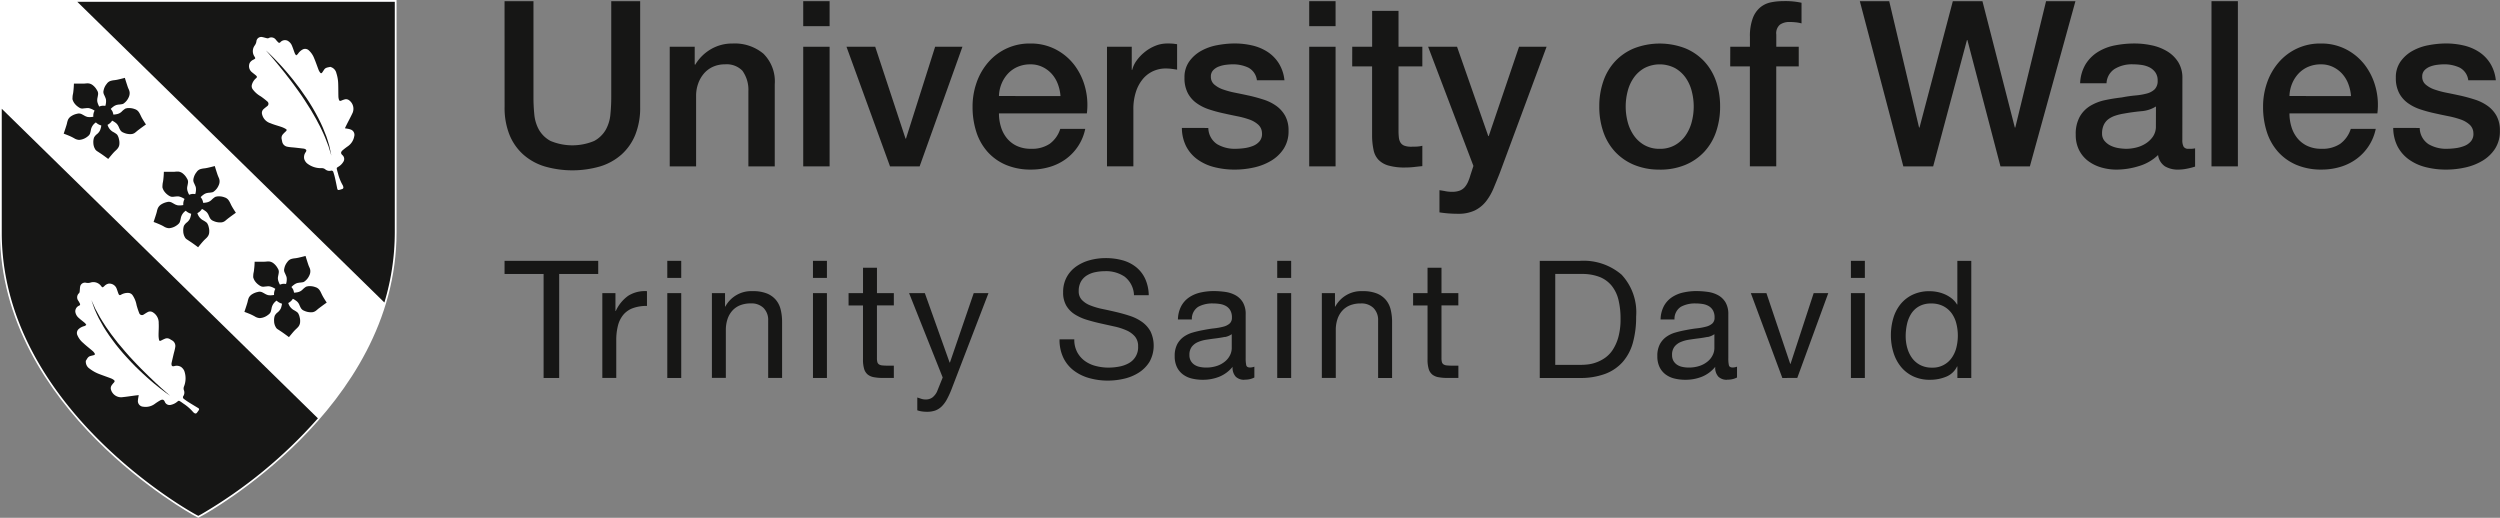 <svg xmlns="http://www.w3.org/2000/svg" viewBox="0 0 300.211 62.179"><rect x="0" y="0" width="300.211" height="62.179" fill="#808080" stroke="none"/><defs><clipPath id="a"><path data-name="Rectángulo 484" fill="none" d="M0 0h300.211v62.179H0z"/></clipPath></defs><g data-name="Grupo 633"><g data-name="Grupo 632" clip-path="url(#a)"><path data-name="Trazado 2417" d="M60.588.142h3.473V11.7q0 1 .1 2.028a4.642 4.642 0 0 0 .555 1.848 3.548 3.548 0 0 0 1.39 1.348 6.8 6.8 0 0 0 5.251 0 3.552 3.552 0 0 0 1.389-1.348 4.642 4.642 0 0 0 .555-1.848q.1-1.028.1-2.028V.142h3.473v12.7a8.718 8.718 0 0 1-.583 3.334 6.417 6.417 0 0 1-1.653 2.376 6.9 6.9 0 0 1-2.57 1.431 12.011 12.011 0 0 1-6.668 0 6.887 6.887 0 0 1-2.569-1.431 6.408 6.408 0 0 1-1.654-2.376 8.718 8.718 0 0 1-.583-3.334Z" fill="#161615"/><path data-name="Trazado 2418" d="M80.424 5.615h3v2.111l.055.056a5.3 5.3 0 0 1 1.889-1.875 5.032 5.032 0 0 1 2.584-.681 5.37 5.37 0 0 1 3.723 1.222 4.683 4.683 0 0 1 1.361 3.667v9.863H89.87v-9.029a3.907 3.907 0 0 0-.722-2.459 2.626 2.626 0 0 0-2.084-.764 3.435 3.435 0 0 0-1.445.292 3.118 3.118 0 0 0-1.083.806 3.781 3.781 0 0 0-.694 1.208 4.311 4.311 0 0 0-.251 1.472v8.474h-3.167Z" fill="#161615"/><path data-name="Trazado 2419" d="M96.455.142h3.167v3h-3.167Zm0 5.473h3.167v14.363h-3.167Z" fill="#161615"/><path data-name="Trazado 2420" d="M101.65 5.615h3.45l3.639 11.03h.056l3.5-11.03h3.279l-5.14 14.363h-3.556Z" fill="#161615"/><path data-name="Trazado 2421" d="M119.959 13.617a5.5 5.5 0 0 0 .236 1.611 3.94 3.94 0 0 0 .709 1.361 3.4 3.4 0 0 0 1.194.931 3.93 3.93 0 0 0 1.722.347 3.8 3.8 0 0 0 2.237-.6 3.528 3.528 0 0 0 1.264-1.792h3a5.963 5.963 0 0 1-2.334 3.626 6.348 6.348 0 0 1-1.931.944 7.775 7.775 0 0 1-2.237.319 7.612 7.612 0 0 1-3-.555 6.192 6.192 0 0 1-2.209-1.556 6.6 6.6 0 0 1-1.361-2.389 9.7 9.7 0 0 1-.459-3.056 8.622 8.622 0 0 1 .487-2.9 7.418 7.418 0 0 1 1.389-2.418 6.516 6.516 0 0 1 5.07-2.264 6.427 6.427 0 0 1 3.042.709 6.678 6.678 0 0 1 2.237 1.875 7.617 7.617 0 0 1 1.292 2.681 8.226 8.226 0 0 1 .208 3.126Zm7.39-2.084a5.142 5.142 0 0 0-.32-1.445 3.851 3.851 0 0 0-.722-1.208 3.579 3.579 0 0 0-1.111-.834 3.278 3.278 0 0 0-1.459-.319 3.813 3.813 0 0 0-1.514.291 3.463 3.463 0 0 0-1.167.806 4.012 4.012 0 0 0-.778 1.208 4.224 4.224 0 0 0-.319 1.5Z" fill="#161615"/><path data-name="Trazado 2422" d="M132.933 5.615h2.973v2.778h.055a3.227 3.227 0 0 1 .542-1.139 5.254 5.254 0 0 1 .973-1.014 4.9 4.9 0 0 1 1.264-.74 3.781 3.781 0 0 1 1.416-.277 7.05 7.05 0 0 1 .764.027c.14.019.283.038.431.056v3.059q-.333-.055-.681-.1a5.653 5.653 0 0 0-.68-.042 3.636 3.636 0 0 0-1.514.32 3.478 3.478 0 0 0-1.237.944 4.619 4.619 0 0 0-.833 1.542 6.669 6.669 0 0 0-.306 2.112v6.834h-3.167Z" fill="#161615"/><path data-name="Trazado 2423" d="M145.1 15.367a2.383 2.383 0 0 0 1.056 1.945 4.147 4.147 0 0 0 2.194.556 8.575 8.575 0 0 0 1.015-.07 4.382 4.382 0 0 0 1.069-.264 2 2 0 0 0 .82-.57 1.364 1.364 0 0 0 .291-.986 1.4 1.4 0 0 0-.444-1 3.1 3.1 0 0 0-1.069-.625 10.427 10.427 0 0 0-1.487-.4q-.834-.167-1.695-.361a16 16 0 0 1-1.709-.472 5.476 5.476 0 0 1-1.472-.751 3.465 3.465 0 0 1-1.042-1.208 3.865 3.865 0 0 1-.389-1.82 3.261 3.261 0 0 1 .57-1.958 4.366 4.366 0 0 1 1.447-1.283 6.294 6.294 0 0 1 1.944-.68 11.4 11.4 0 0 1 2.042-.2 9.307 9.307 0 0 1 2.125.237 5.753 5.753 0 0 1 1.834.764 4.48 4.48 0 0 1 1.362 1.379 4.756 4.756 0 0 1 .68 2.042h-3.306a1.974 1.974 0 0 0-1.042-1.528 4.325 4.325 0 0 0-1.875-.389 6.743 6.743 0 0 0-.792.056 3.651 3.651 0 0 0-.861.208 1.814 1.814 0 0 0-.681.444 1.065 1.065 0 0 0-.278.764 1.207 1.207 0 0 0 .4.945 3.185 3.185 0 0 0 1.058.6 10.358 10.358 0 0 0 1.491.4q.837.167 1.728.361.862.2 1.7.473a5.5 5.5 0 0 1 1.491.749 3.658 3.658 0 0 1 1.059 1.195 3.606 3.606 0 0 1 .4 1.779 3.851 3.851 0 0 1-.586 2.167 4.6 4.6 0 0 1-1.517 1.444 6.9 6.9 0 0 1-2.074.806 10.5 10.5 0 0 1-2.255.25 9.821 9.821 0 0 1-2.52-.306 5.855 5.855 0 0 1-2.005-.931 4.477 4.477 0 0 1-1.336-1.555 4.933 4.933 0 0 1-.515-2.209Z" fill="#161615"/><path data-name="Trazado 2424" d="M157.215.142h3.167v3h-3.167Zm0 5.473h3.167v14.363h-3.167Z" fill="#161615"/><path data-name="Trazado 2425" d="M162.383 5.615h2.389V1.308h3.168v4.307h2.86v2.361h-2.86v7.668a7.623 7.623 0 0 0 .041.862 1.492 1.492 0 0 0 .194.611.937.937 0 0 0 .459.375 2.257 2.257 0 0 0 .833.125q.335 0 .667-.014a3.335 3.335 0 0 0 .667-.1v2.445c-.352.036-.694.073-1.028.111a9.311 9.311 0 0 1-1.028.055 7.021 7.021 0 0 1-2.014-.236 2.687 2.687 0 0 1-1.2-.694 2.391 2.391 0 0 1-.583-1.153 8.531 8.531 0 0 1-.181-1.584V7.976h-2.389Z" fill="#161615"/><path data-name="Trazado 2426" d="M171.495 5.615h3.473l3.75 10.724h.056l3.64-10.724h3.306l-5.612 15.141q-.386.974-.758 1.862a6.727 6.727 0 0 1-.908 1.569 3.934 3.934 0 0 1-1.339 1.084 4.571 4.571 0 0 1-2.052.4 14.414 14.414 0 0 1-2.194-.167V22.84c.259.037.509.078.749.125a4 4 0 0 0 .751.069 2.6 2.6 0 0 0 .916-.138 1.536 1.536 0 0 0 .6-.4 2.525 2.525 0 0 0 .4-.625 6.2 6.2 0 0 0 .3-.834l.362-1.111Z" fill="#161615"/><path data-name="Trazado 2427" d="M199.3 20.367a7.835 7.835 0 0 1-3.07-.569 6.537 6.537 0 0 1-2.278-1.57 6.706 6.706 0 0 1-1.417-2.389 9.2 9.2 0 0 1-.486-3.056 9.12 9.12 0 0 1 .486-3.029 6.706 6.706 0 0 1 1.417-2.389 6.521 6.521 0 0 1 2.283-1.565 8.552 8.552 0 0 1 6.14 0 6.54 6.54 0 0 1 2.278 1.569 6.72 6.72 0 0 1 1.417 2.389 9.12 9.12 0 0 1 .487 3.029 9.2 9.2 0 0 1-.487 3.056 6.72 6.72 0 0 1-1.417 2.389 6.556 6.556 0 0 1-2.278 1.57 7.835 7.835 0 0 1-3.07.569m0-2.5a3.639 3.639 0 0 0 1.834-.444 3.882 3.882 0 0 0 1.278-1.168 5.106 5.106 0 0 0 .736-1.625 7.294 7.294 0 0 0 0-3.681 4.932 4.932 0 0 0-.736-1.625 3.926 3.926 0 0 0-1.278-1.153 4 4 0 0 0-3.668 0 3.915 3.915 0 0 0-1.278 1.153 4.912 4.912 0 0 0-.736 1.625 7.294 7.294 0 0 0 0 3.681 5.084 5.084 0 0 0 .736 1.625 3.872 3.872 0 0 0 1.278 1.168 3.639 3.639 0 0 0 1.834.444" fill="#161615"/><path data-name="Trazado 2428" d="M207.779 5.615h2.36V4.42a6.117 6.117 0 0 1 .334-2.209 3.134 3.134 0 0 1 .89-1.311 2.926 2.926 0 0 1 1.263-.611 7.086 7.086 0 0 1 1.487-.152 9.1 9.1 0 0 1 2.222.194v2.478a4.37 4.37 0 0 0-.653-.125 6.926 6.926 0 0 0-.819-.042 1.923 1.923 0 0 0-1.1.306 1.338 1.338 0 0 0-.459 1.194v1.473H216v2.361h-2.7v12h-3.168v-12h-2.36Z" fill="#161615"/><path data-name="Trazado 2429" d="M223.337.142h3.529l3.583 15.169h.056l4-15.169h3.556l3.889 15.169h.056L245.7.142h3.528l-5.473 19.837h-3.529l-3.972-15.17h-.054l-4.056 15.17h-3.584Z" fill="#161615"/><path data-name="Trazado 2430" d="M262.065 16.784a1.675 1.675 0 0 0 .153.833.642.642 0 0 0 .6.25h.334a2.077 2.077 0 0 0 .444-.055v2.194a8.767 8.767 0 0 1-.972.25c-.185.037-.371.065-.556.084s-.342.027-.472.027a3.053 3.053 0 0 1-1.611-.388 1.934 1.934 0 0 1-.834-1.362 5.608 5.608 0 0 1-2.32 1.334 9.122 9.122 0 0 1-2.653.416 6.506 6.506 0 0 1-1.862-.263 4.874 4.874 0 0 1-1.569-.778 3.721 3.721 0 0 1-1.083-1.306 4.016 4.016 0 0 1-.4-1.848 4.261 4.261 0 0 1 .487-2.167 3.6 3.6 0 0 1 1.278-1.305 5.767 5.767 0 0 1 1.778-.681q.985-.208 1.986-.319a16.207 16.207 0 0 1 1.64-.237 7.608 7.608 0 0 0 1.375-.236 2.105 2.105 0 0 0 .945-.514 1.417 1.417 0 0 0 .347-1.042 1.627 1.627 0 0 0-.292-1 1.965 1.965 0 0 0-.722-.6 3.148 3.148 0 0 0-.959-.278 7.74 7.74 0 0 0-1-.069 3.982 3.982 0 0 0-2.195.555 2.166 2.166 0 0 0-.972 1.723h-3.168a4.782 4.782 0 0 1 .667-2.306 4.6 4.6 0 0 1 1.487-1.472 6.053 6.053 0 0 1 2.042-.778 12.168 12.168 0 0 1 2.334-.223 9.841 9.841 0 0 1 2.083.223 5.911 5.911 0 0 1 1.848.722 4 4 0 0 1 1.319 1.292 3.539 3.539 0 0 1 .5 1.931Zm-3.167-4a3.846 3.846 0 0 1-1.778.57q-1.056.1-2.112.291a6.825 6.825 0 0 0-.972.237 2.915 2.915 0 0 0-.833.416 1.839 1.839 0 0 0-.57.695 2.387 2.387 0 0 0-.208 1.042 1.333 1.333 0 0 0 .3.889 2.226 2.226 0 0 0 .737.569 3.4 3.4 0 0 0 .944.292 5.933 5.933 0 0 0 .931.083 5.137 5.137 0 0 0 1.139-.139 3.782 3.782 0 0 0 1.153-.472 3.031 3.031 0 0 0 .9-.847 2.143 2.143 0 0 0 .361-1.265Z" fill="#161615"/><path data-name="Rectángulo 483" fill="#161615" d="M265.566.142h3.168v19.837h-3.168z"/><path data-name="Trazado 2431" d="M274.929 13.617a5.5 5.5 0 0 0 .236 1.611 3.94 3.94 0 0 0 .709 1.361 3.4 3.4 0 0 0 1.194.931 3.93 3.93 0 0 0 1.722.347 3.8 3.8 0 0 0 2.237-.6 3.528 3.528 0 0 0 1.264-1.792h3a5.963 5.963 0 0 1-2.334 3.626 6.348 6.348 0 0 1-1.931.944 7.775 7.775 0 0 1-2.237.319 7.612 7.612 0 0 1-3-.555 6.193 6.193 0 0 1-2.209-1.556 6.585 6.585 0 0 1-1.361-2.389 9.7 9.7 0 0 1-.459-3.056 8.623 8.623 0 0 1 .487-2.9 7.418 7.418 0 0 1 1.389-2.418 6.516 6.516 0 0 1 5.07-2.264 6.427 6.427 0 0 1 3.042.709 6.678 6.678 0 0 1 2.237 1.875 7.617 7.617 0 0 1 1.292 2.681 8.226 8.226 0 0 1 .208 3.126Zm7.39-2.084a5.142 5.142 0 0 0-.32-1.445 3.851 3.851 0 0 0-.722-1.208 3.579 3.579 0 0 0-1.111-.834 3.278 3.278 0 0 0-1.459-.319 3.813 3.813 0 0 0-1.514.291 3.463 3.463 0 0 0-1.167.806 4.012 4.012 0 0 0-.778 1.208 4.224 4.224 0 0 0-.319 1.5Z" fill="#161615"/><path data-name="Trazado 2432" d="M290.57 15.367a2.385 2.385 0 0 0 1.056 1.945 4.147 4.147 0 0 0 2.194.556 8.574 8.574 0 0 0 1.015-.07 4.381 4.381 0 0 0 1.069-.264 2 2 0 0 0 .82-.57 1.364 1.364 0 0 0 .291-.986 1.4 1.4 0 0 0-.444-1 3.1 3.1 0 0 0-1.069-.625 10.427 10.427 0 0 0-1.487-.4q-.834-.167-1.7-.361a16.064 16.064 0 0 1-1.709-.472 5.476 5.476 0 0 1-1.472-.751 3.465 3.465 0 0 1-1.042-1.208 3.865 3.865 0 0 1-.389-1.82 3.261 3.261 0 0 1 .57-1.958 4.366 4.366 0 0 1 1.45-1.283 6.3 6.3 0 0 1 1.944-.68 11.4 11.4 0 0 1 2.042-.2 9.308 9.308 0 0 1 2.125.237 5.753 5.753 0 0 1 1.834.764A4.469 4.469 0 0 1 299.03 7.6a4.756 4.756 0 0 1 .68 2.042h-3.31a1.972 1.972 0 0 0-1.042-1.528 4.325 4.325 0 0 0-1.875-.389 6.743 6.743 0 0 0-.792.056 3.651 3.651 0 0 0-.861.208 1.822 1.822 0 0 0-.681.444 1.065 1.065 0 0 0-.278.764 1.207 1.207 0 0 0 .4.945 3.185 3.185 0 0 0 1.058.6 10.357 10.357 0 0 0 1.491.4q.837.167 1.728.361.862.2 1.7.473a5.5 5.5 0 0 1 1.491.749 3.658 3.658 0 0 1 1.059 1.195 3.605 3.605 0 0 1 .4 1.779 3.859 3.859 0 0 1-.585 2.167 4.612 4.612 0 0 1-1.518 1.444 6.9 6.9 0 0 1-2.074.806 10.5 10.5 0 0 1-2.255.25 9.821 9.821 0 0 1-2.52-.306 5.855 5.855 0 0 1-2.005-.931 4.477 4.477 0 0 1-1.336-1.555 4.933 4.933 0 0 1-.515-2.209Z" fill="#161615"/><path data-name="Trazado 2433" d="M60.588 32.9v-1.576h11.249V32.9h-4.689v12.49h-1.871V32.9Z" fill="#161615"/><path data-name="Trazado 2434" d="M73.906 35.2v2.147h.039a4.539 4.539 0 0 1 1.5-1.832 3.764 3.764 0 0 1 2.246-.551v1.773a4.762 4.762 0 0 0-1.715.275 2.706 2.706 0 0 0-1.142.808 3.341 3.341 0 0 0-.63 1.29 6.948 6.948 0 0 0-.2 1.744v4.531H72.33V35.2Z" fill="#161615"/><path data-name="Trazado 2435" d="M80.131 31.323h1.674v2.049h-1.674Zm1.674 14.066h-1.674V35.2h1.674Z" fill="#161615"/><path data-name="Trazado 2436" d="M87.065 35.2v1.615h.035a3.528 3.528 0 0 1 3.31-1.851 4.413 4.413 0 0 1 1.674.275 2.749 2.749 0 0 1 1.084.769 2.842 2.842 0 0 1 .581 1.172 6.285 6.285 0 0 1 .168 1.507v6.7h-1.671v-6.9a2.025 2.025 0 0 0-.551-1.5 2.05 2.05 0 0 0-1.517-.552 3.421 3.421 0 0 0-1.33.236 2.5 2.5 0 0 0-.936.67 2.872 2.872 0 0 0-.561 1.015 4.117 4.117 0 0 0-.188 1.271v5.752h-1.674V35.2Z" fill="#161615"/><path data-name="Trazado 2437" d="M97.624 31.323H99.3v2.049h-1.676ZM99.3 45.389h-1.675V35.2H99.3Z" fill="#161615"/><path data-name="Trazado 2438" d="M107.336 35.2v1.477h-2.029v6.325a1.819 1.819 0 0 0 .049.472.489.489 0 0 0 .187.276.827.827 0 0 0 .384.128 5.491 5.491 0 0 0 .64.03h.769v1.477h-1.281a5.919 5.919 0 0 1-1.112-.089 1.628 1.628 0 0 1-.749-.325 1.385 1.385 0 0 1-.424-.669 3.87 3.87 0 0 1-.138-1.143v-6.478H101.9V35.2h1.734v-3.05h1.675v3.05Z" fill="#161615"/><path data-name="Trazado 2439" d="M113.689 47.99a3.45 3.45 0 0 1-.63.837 2.15 2.15 0 0 1-.759.473 2.947 2.947 0 0 1-.985.148 4.514 4.514 0 0 1-.591-.04 2.76 2.76 0 0 1-.572-.138v-1.537q.237.079.483.158a1.627 1.627 0 0 0 .5.079 1.341 1.341 0 0 0 .827-.237 2 2 0 0 0 .552-.689l.689-1.714-4.036-10.13h1.892l2.975 8.334h.039l2.856-8.334h1.771l-4.43 11.529a10.773 10.773 0 0 1-.581 1.261" fill="#161615"/><path data-name="Trazado 2440" d="M135.083 33.244a3.972 3.972 0 0 0-2.393-.679 5.708 5.708 0 0 0-1.163.118 3.079 3.079 0 0 0-1.014.394 2.071 2.071 0 0 0-.71.739 2.283 2.283 0 0 0-.266 1.152 1.468 1.468 0 0 0 .385 1.054 2.838 2.838 0 0 0 1.024.66 8.585 8.585 0 0 0 1.448.424q.807.167 1.645.364t1.645.463a5.414 5.414 0 0 1 1.448.719 3.427 3.427 0 0 1 1.024 1.143 4 4 0 0 1-.118 3.654 4.137 4.137 0 0 1-1.29 1.3 5.605 5.605 0 0 1-1.764.729 8.546 8.546 0 0 1-1.94.227 8.25 8.25 0 0 1-2.236-.3 5.512 5.512 0 0 1-1.852-.9 4.256 4.256 0 0 1-1.261-1.537 4.95 4.95 0 0 1-.462-2.216h1.773a3.188 3.188 0 0 0 .344 1.527 3.131 3.131 0 0 0 .907 1.054 3.822 3.822 0 0 0 1.31.611 6.023 6.023 0 0 0 1.536.2 6.976 6.976 0 0 0 1.271-.118 3.724 3.724 0 0 0 1.153-.4 2.162 2.162 0 0 0 1.142-2.039 1.769 1.769 0 0 0-.384-1.182 2.822 2.822 0 0 0-1.024-.738 7.472 7.472 0 0 0-1.449-.463q-.807-.178-1.644-.365t-1.646-.433a5.942 5.942 0 0 1-1.447-.65 3.1 3.1 0 0 1-1.025-1.045 3.071 3.071 0 0 1-.384-1.6 3.727 3.727 0 0 1 .433-1.842 3.773 3.773 0 0 1 1.153-1.28 5.16 5.16 0 0 1 1.635-.749 7.224 7.224 0 0 1 1.881-.246 7.51 7.51 0 0 1 2.01.256 4.557 4.557 0 0 1 1.625.807 3.9 3.9 0 0 1 1.1 1.389 4.979 4.979 0 0 1 .444 2h-1.773a2.933 2.933 0 0 0-1.094-2.2" fill="#161615"/><path data-name="Trazado 2441" d="M149.434 45.606a1.437 1.437 0 0 1-1.034-.365 1.583 1.583 0 0 1-.384-1.192 4 4 0 0 1-1.606 1.192 5.28 5.28 0 0 1-1.979.365 5.539 5.539 0 0 1-1.3-.148 2.921 2.921 0 0 1-1.074-.492 2.407 2.407 0 0 1-.728-.887 2.94 2.94 0 0 1-.266-1.31 2.991 2.991 0 0 1 .295-1.418 2.587 2.587 0 0 1 .778-.9 3.584 3.584 0 0 1 1.1-.522 13.037 13.037 0 0 1 1.27-.295q.69-.138 1.31-.207a7.348 7.348 0 0 0 1.094-.2 1.819 1.819 0 0 0 .748-.374.913.913 0 0 0 .276-.719 1.662 1.662 0 0 0-.207-.887 1.422 1.422 0 0 0-.531-.512 2.146 2.146 0 0 0-.73-.236 5.416 5.416 0 0 0-.8-.06 3.546 3.546 0 0 0-1.774.4 1.718 1.718 0 0 0-.768 1.527h-1.674a3.61 3.61 0 0 1 .394-1.6 2.983 2.983 0 0 1 .945-1.054 3.969 3.969 0 0 1 1.36-.581 7.17 7.17 0 0 1 1.615-.177 9.623 9.623 0 0 1 1.369.1 3.6 3.6 0 0 1 1.232.4 2.364 2.364 0 0 1 .886.857 2.745 2.745 0 0 1 .335 1.438v5.241a3.915 3.915 0 0 0 .069.866q.069.276.463.276a1.623 1.623 0 0 0 .512-.1v1.3a2.376 2.376 0 0 1-1.2.256m-2.344-5.132c-.342.073-.7.131-1.073.177s-.753.1-1.133.158a4.134 4.134 0 0 0-1.025.286 1.865 1.865 0 0 0-.739.561 1.576 1.576 0 0 0-.285 1 1.365 1.365 0 0 0 .167.7 1.4 1.4 0 0 0 .434.463 1.787 1.787 0 0 0 .63.256 3.455 3.455 0 0 0 .739.079 3.964 3.964 0 0 0 1.418-.226 2.99 2.99 0 0 0 .966-.572 2.248 2.248 0 0 0 .551-.748 1.879 1.879 0 0 0 .177-.759v-1.702a2.075 2.075 0 0 1-.827.345" fill="#161615"/><path data-name="Trazado 2442" d="M153.375 31.323h1.674v2.049h-1.674Zm1.674 14.066h-1.674V35.2h1.674Z" fill="#161615"/><path data-name="Trazado 2443" d="M160.309 35.2v1.615h.039a3.528 3.528 0 0 1 3.31-1.851 4.413 4.413 0 0 1 1.674.275 2.749 2.749 0 0 1 1.084.769 2.842 2.842 0 0 1 .584 1.176 6.285 6.285 0 0 1 .168 1.507v6.7h-1.678v-6.9a2.025 2.025 0 0 0-.551-1.5 2.05 2.05 0 0 0-1.517-.552 3.421 3.421 0 0 0-1.33.236 2.5 2.5 0 0 0-.936.67 2.872 2.872 0 0 0-.561 1.015 4.117 4.117 0 0 0-.188 1.271v5.752h-1.674V35.2Z" fill="#161615"/><path data-name="Trazado 2444" d="M175.124 35.2v1.477H173.1v6.325a1.819 1.819 0 0 0 .049.472.485.485 0 0 0 .187.276.827.827 0 0 0 .384.128 5.491 5.491 0 0 0 .64.03h.769v1.477h-1.281a5.919 5.919 0 0 1-1.112-.089 1.628 1.628 0 0 1-.749-.325 1.385 1.385 0 0 1-.424-.669 3.87 3.87 0 0 1-.138-1.143v-6.478h-1.734V35.2h1.734v-3.05h1.675v3.05Z" fill="#161615"/><path data-name="Trazado 2445" d="M189.721 31.323a7.015 7.015 0 0 1 5 1.655 6.624 6.624 0 0 1 1.753 5.043 11.408 11.408 0 0 1-.393 3.142 5.86 5.86 0 0 1-1.222 2.305 5.3 5.3 0 0 1-2.108 1.429 8.453 8.453 0 0 1-3.034.492H184.9V31.323Zm.158 12.49a7.788 7.788 0 0 0 .788-.049 4.429 4.429 0 0 0 1-.237 4.585 4.585 0 0 0 1.054-.541 3.589 3.589 0 0 0 .936-.966 5.414 5.414 0 0 0 .679-1.526 8.01 8.01 0 0 0 .266-2.217 9.435 9.435 0 0 0-.246-2.256 4.326 4.326 0 0 0-.808-1.694 3.549 3.549 0 0 0-1.448-1.064 5.787 5.787 0 0 0-2.187-.364h-3.152v10.914Z" fill="#161615"/><path data-name="Trazado 2446" d="M207.392 45.606a1.437 1.437 0 0 1-1.034-.365 1.583 1.583 0 0 1-.384-1.192 4 4 0 0 1-1.606 1.192 5.288 5.288 0 0 1-1.979.365 5.539 5.539 0 0 1-1.3-.148 2.921 2.921 0 0 1-1.074-.492 2.407 2.407 0 0 1-.728-.887 2.94 2.94 0 0 1-.266-1.31 2.99 2.99 0 0 1 .295-1.418 2.587 2.587 0 0 1 .778-.9 3.583 3.583 0 0 1 1.1-.522 13.037 13.037 0 0 1 1.27-.295q.69-.138 1.31-.207a7.348 7.348 0 0 0 1.094-.2 1.819 1.819 0 0 0 .748-.374.913.913 0 0 0 .276-.719 1.671 1.671 0 0 0-.207-.887 1.422 1.422 0 0 0-.531-.512 2.146 2.146 0 0 0-.73-.236 5.417 5.417 0 0 0-.8-.06 3.546 3.546 0 0 0-1.774.4 1.718 1.718 0 0 0-.768 1.527h-1.674a3.61 3.61 0 0 1 .394-1.6 2.983 2.983 0 0 1 .945-1.054 3.96 3.96 0 0 1 1.36-.581 7.17 7.17 0 0 1 1.615-.177 9.623 9.623 0 0 1 1.369.1 3.6 3.6 0 0 1 1.232.4 2.364 2.364 0 0 1 .886.857 2.745 2.745 0 0 1 .335 1.438v5.241a3.914 3.914 0 0 0 .069.866q.069.276.463.276a1.623 1.623 0 0 0 .512-.1v1.3a2.376 2.376 0 0 1-1.2.256m-2.344-5.132c-.342.073-.7.131-1.073.177s-.753.1-1.134.158a4.138 4.138 0 0 0-1.024.286 1.864 1.864 0 0 0-.739.561 1.576 1.576 0 0 0-.285 1 1.365 1.365 0 0 0 .167.7 1.387 1.387 0 0 0 .434.463 1.787 1.787 0 0 0 .63.256 3.455 3.455 0 0 0 .739.079 3.968 3.968 0 0 0 1.418-.226 2.99 2.99 0 0 0 .966-.572 2.248 2.248 0 0 0 .551-.748 1.9 1.9 0 0 0 .177-.759v-1.702a2.075 2.075 0 0 1-.827.345" fill="#161615"/><path data-name="Trazado 2447" d="M214.031 45.389 210.248 35.2h1.872l2.857 8.491h.039l2.778-8.491h1.753l-3.723 10.185Z" fill="#161615"/><path data-name="Trazado 2448" d="M222.266 31.323h1.674v2.049h-1.674Zm1.674 14.066h-1.674V35.2h1.674Z" fill="#161615"/><path data-name="Trazado 2449" d="M235.051 45.389V44.01h-.04a2.463 2.463 0 0 1-1.3 1.222 4.974 4.974 0 0 1-1.951.374 4.592 4.592 0 0 1-2.058-.434 4.227 4.227 0 0 1-1.458-1.162 5.076 5.076 0 0 1-.876-1.694 6.935 6.935 0 0 1-.3-2.049 7.171 7.171 0 0 1 .286-2.049 4.807 4.807 0 0 1 .867-1.684 4.172 4.172 0 0 1 1.457-1.143 4.644 4.644 0 0 1 2.04-.423 5.023 5.023 0 0 1 .847.078 4.349 4.349 0 0 1 .906.266 3.875 3.875 0 0 1 .857.493 2.708 2.708 0 0 1 .679.758h.04v-5.24h1.674v14.066Zm-6.019-3.615a3.762 3.762 0 0 0 .571 1.212 2.827 2.827 0 0 0 .985.847 3 3 0 0 0 1.409.315 2.766 2.766 0 0 0 2.4-1.212 3.657 3.657 0 0 0 .541-1.231 5.944 5.944 0 0 0-.01-2.847 3.567 3.567 0 0 0-.561-1.231 2.868 2.868 0 0 0-.995-.857 3.1 3.1 0 0 0-1.477-.325 2.875 2.875 0 0 0-1.438.335 2.667 2.667 0 0 0-.946.886 3.9 3.9 0 0 0-.511 1.261 6.708 6.708 0 0 0-.157 1.458 5.2 5.2 0 0 0 .187 1.389" fill="#161615"/><path data-name="Trazado 2450" d="M23.81.361h23.448v27.548c0 20.989-22.888 33.558-23.119 33.682l-.329.178-.329-.178C23.25 61.467.361 48.9.361 27.909V.361Z" fill="#fff"/><path data-name="Trazado 2451" d="M23.81.361h23.448v27.548c0 20.989-22.888 33.558-23.119 33.682l-.329.178-.329-.178C23.25 61.467.361 48.9.361 27.909V.361Z" fill="none" stroke="#fff" stroke-width=".722"/><path data-name="Trazado 2452" d="M.361 27.915C.361 48.9 23.249 61.473 23.48 61.6l.329.177.33-.177A56.993 56.993 0 0 0 37.97 50.241L.361 13.417Z" fill="#161615"/><path data-name="Trazado 2453" d="m23.809 61.946-.4-.216C23.176 61.6.21 49 .21 27.915V13.059l37.966 37.174-.094.107A56.94 56.94 0 0 1 24.21 61.73Z" fill="#161615"/><path data-name="Trazado 2454" d="M47.258 27.915V.367H9.65l36.436 35.676a28.993 28.993 0 0 0 1.172-8.128" fill="#161615"/><path data-name="Trazado 2455" d="M46.16 36.326 9.281.216h38.127v27.7a29.26 29.26 0 0 1-1.178 8.171Z" fill="#161615"/><path data-name="Trazado 2456" d="M16.672 47.447c-.156.018-.3.029-.433.046-.547.072-1.094.162-1.644.211a1.266 1.266 0 0 1-1.261-.889.608.608 0 0 1 .1-.578 2.564 2.564 0 0 1 .252-.305c.094-.107.106-.2 0-.29a1.35 1.35 0 0 0-.343-.2c-.473-.179-.953-.343-1.424-.525a4.511 4.511 0 0 1-1.149-.64.992.992 0 0 1-.466-.872c0-.025-.011-.053 0-.07.146-.217.239-.489.527-.573.145-.045.294-.074.439-.115.111-.029.155-.109.1-.2a1.176 1.176 0 0 0-.229-.283c-.384-.334-.792-.641-1.163-.991a2.469 2.469 0 0 1-.709-.98.64.64 0 0 1 .193-.692 1.575 1.575 0 0 1 .674-.344.775.775 0 0 0 .227-.144 1.162 1.162 0 0 0-.163-.22c-.243-.208-.506-.4-.74-.613a1.179 1.179 0 0 1-.418-.754.745.745 0 0 1 .444-.716c.122-.048.164-.128.112-.246a3.185 3.185 0 0 0-.198-.354.671.671 0 0 1 .1-.913.372.372 0 0 0 .068-.189c.024-.2.024-.415.063-.619a.584.584 0 0 1 .725-.428 1.08 1.08 0 0 0 .5-.024 1.142 1.142 0 0 1 1.288.416c.166.2.177.184.378.01a.969.969 0 0 1 .505-.3.929.929 0 0 1 .987.616c.072.187.128.378.2.564.076.2.161.251.339.137a1.6 1.6 0 0 1 .827-.207.663.663 0 0 1 .534.269 3.1 3.1 0 0 1 .487 1.2 9.354 9.354 0 0 0 .32.967.351.351 0 0 0 .542.157c.157-.1.317-.206.485-.295a.61.61 0 0 1 .627.043 1.458 1.458 0 0 1 .682 1.307c.03.465-.016.935-.016 1.4a2.732 2.732 0 0 0 .052.563c.036.166.108.184.259.107s.287-.148.436-.207a.646.646 0 0 1 .624.043l.27.159a.764.764 0 0 1 .358.818c-.042.289-.13.569-.2.855-.08.346-.161.69-.239 1.037a.488.488 0 0 0-.007.127c.006.229.092.29.314.248a1.009 1.009 0 0 1 .844.1 1.213 1.213 0 0 1 .374.461 2.651 2.651 0 0 1-.028 1.873.635.635 0 0 0-.012.46.766.766 0 0 1-.067.692.236.236 0 0 0 .054.34c.2.151.4.294.613.425.369.232.743.454 1.112.678a.17.17 0 0 1 .059.275c-.069.1-.139.2-.218.3a.2.2 0 0 1-.277.044.727.727 0 0 1-.185-.153 5.5 5.5 0 0 0-1.162-1.007 5.648 5.648 0 0 0-.361-.25c-.177-.113-.2-.106-.36.022a1.73 1.73 0 0 1-.766.383.608.608 0 0 1-.735-.363c-.117-.265-.275-.326-.558-.171a6.854 6.854 0 0 0-.7.458 1.85 1.85 0 0 1-1.34.3.676.676 0 0 1-.63-.777c.013-.191.058-.382.094-.607" fill="#fff" fill-rule="evenodd"/><path data-name="Trazado 2457" d="M42.01 15.527a.673.673 0 0 1 .525.852 1.835 1.835 0 0 1-.729 1.161 8.007 8.007 0 0 0-.663.507c-.24.215-.236.384-.022.582a.612.612 0 0 1 .1.815 1.708 1.708 0 0 1-.617.595c-.174.107-.189.127-.141.334.034.14.073.282.117.422a5.465 5.465 0 0 0 .564 1.431.656.656 0 0 1 .08.225.192.192 0 0 1-.131.248 3.539 3.539 0 0 1-.352.106.172.172 0 0 1-.241-.147c-.088-.425-.17-.85-.269-1.274a7.307 7.307 0 0 0-.2-.719.231.231 0 0 0-.3-.164.771.771 0 0 1-.676-.169.656.656 0 0 0-.436-.14 2.64 2.64 0 0 1-1.775-.6 1.128 1.128 0 0 1-.312-.506 1 1 0 0 1 .187-.827c.116-.195.084-.3-.131-.38a.507.507 0 0 0-.123-.033c-.349-.042-.7-.082-1.054-.122-.291-.031-.588-.04-.874-.1a.764.764 0 0 1-.651-.61c-.022-.1-.04-.2-.061-.307a.644.644 0 0 1 .167-.6c.1-.123.225-.229.34-.342s.129-.195-.017-.281a2.809 2.809 0 0 0-.512-.237c-.439-.153-.9-.267-1.323-.448a1.465 1.465 0 0 1-1.009-1.079.609.609 0 0 1 .169-.606c.138-.128.29-.243.438-.36a.349.349 0 0 0 .032-.562 9.21 9.21 0 0 0-.8-.622 3.076 3.076 0 0 1-.972-.86.65.65 0 0 1-.074-.591 1.559 1.559 0 0 1 .469-.713c.165-.129.149-.226-.019-.365-.152-.128-.312-.245-.465-.374A.928.928 0 0 1 30 7.533a.983.983 0 0 1 .45-.376c.232-.131.247-.138.114-.359a1.15 1.15 0 0 1 .036-1.354 1.085 1.085 0 0 0 .189-.462.582.582 0 0 1 .644-.541c.206.031.4.1.606.146a.366.366 0 0 0 .2 0 .672.672 0 0 1 .9.2 3.4 3.4 0 0 0 .268.293.165.165 0 0 0 .27-.024.749.749 0 0 1 .827-.18 1.178 1.178 0 0 1 .568.643c.127.3.218.6.335.9a1.317 1.317 0 0 0 .151.227.8.8 0 0 0 .213-.168 1.563 1.563 0 0 1 .548-.521.64.64 0 0 1 .717.048 2.482 2.482 0 0 1 .69.993c.2.466.36.953.545 1.428a1.277 1.277 0 0 0 .193.31c.071.086.159.072.225-.024.088-.123.166-.252.253-.375.176-.244.463-.241.717-.307.018-.005.044.017.068.022a.99.99 0 0 1 .666.73 4.488 4.488 0 0 1 .22 1.3c.018.505.011 1.012.025 1.518a1.436 1.436 0 0 0 .069.386c.047.134.142.157.274.1a2.8 2.8 0 0 1 .374-.139.609.609 0 0 1 .576.1 1.268 1.268 0 0 1 .42 1.485c-.229.5-.5.987-.744 1.48-.062.124-.122.251-.187.392.221.041.416.062.6.116" fill="#fff" fill-rule="evenodd"/><path data-name="Trazado 2458" d="M31.963 6.085s.177.154.472.441.711.7 1.19 1.219c.235.264.5.541.757.852s.54.631.811.98.553.706.827 1.08.536.767.806 1.152.505.8.748 1.192c.227.4.456.8.657 1.195s.39.778.547 1.152.3.729.423 1.061.2.647.288.922c.02.068.043.134.059.2s.028.129.041.19l.073.333.13.633-.191-.617-.1-.325-.055-.184c-.019-.063-.049-.127-.074-.193-.1-.266-.223-.565-.346-.892s-.305-.662-.468-1.028c-.078-.185-.184-.362-.28-.549l-.3-.571c-.206-.385-.449-.768-.674-1.168-.244-.389-.492-.784-.748-1.174s-.516-.779-.791-1.148-.529-.743-.8-1.089-.523-.685-.773-1-.492-.608-.711-.883l-.614-.736c-.186-.217-.347-.408-.484-.56l-.427-.484" fill="#161615"/><path data-name="Trazado 2459" d="M20.389 47.5s-.2-.129-.526-.375-.8-.6-1.34-1.053c-.267-.23-.565-.47-.861-.745s-.619-.554-.933-.865c-.4-.38-.5-.482-.962-.963-.326-.329-.631-.69-.951-1.035s-.6-.725-.9-1.084c-.278-.372-.557-.735-.808-1.1s-.489-.721-.693-1.071-.394-.684-.558-1-.288-.615-.407-.876c-.029-.065-.059-.128-.085-.19s-.045-.124-.066-.182l-.115-.321-.211-.611s.1.214.268.588c.043.093.089.2.139.309l.079.175c.028.061.065.119.1.182.138.25.294.53.459.838s.39.617.6.958c.1.173.23.335.35.509s.244.347.37.526c.255.355.546.7.821 1.07.293.353.591.713.9 1.065s.613.705.934 1.034.622.668.936.975.608.611.9.891.568.538.82.782l.706.649c.212.191.4.358.553.492l.487.423" fill="#161615"/><path data-name="Trazado 2460" d="M16.647 15.585c-.2.15-.238.195-.3.242a1.734 1.734 0 0 1-.235.176 1.439 1.439 0 0 1-.252.09 2.05 2.05 0 0 1-.333.01 1.908 1.908 0 0 1-.7-.177.758.758 0 0 1-.417-.364 2.376 2.376 0 0 1-.126-.262 1.506 1.506 0 0 0-.224-.39 1.076 1.076 0 0 0-.249-.216 2.027 2.027 0 0 0-.347-.207 1.358 1.358 0 0 1-.549.5 1.412 1.412 0 0 0 .627.833 3.132 3.132 0 0 1 .417.257.684.684 0 0 1 .141.14 2.089 2.089 0 0 1 .133.29 3.081 3.081 0 0 1 .083.354 1.566 1.566 0 0 1 .024.372.927.927 0 0 1-.18.554 1.634 1.634 0 0 1-.247.271c-.091.087-.172.157-.317.318s-.378.442-.6.711c-.34-.257-.694-.511-.893-.643s-.247-.161-.324-.215a1.5 1.5 0 0 1-.232-.164.661.661 0 0 1-.154-.213 1.167 1.167 0 0 1-.128-.316 1.471 1.471 0 0 1-.054-.356 1.68 1.68 0 0 1 .083-.665 1.277 1.277 0 0 1 .363-.419 1.311 1.311 0 0 0 .292-.329 1.054 1.054 0 0 0 .127-.3 1.722 1.722 0 0 0 .087-.4 1.465 1.465 0 0 1-.648-.368 1.4 1.4 0 0 0-.593.859 3.544 3.544 0 0 1-.111.478.66.66 0 0 1-.1.176 1.306 1.306 0 0 1-.236.213 1.8 1.8 0 0 1-.648.321 2.326 2.326 0 0 1-.316.054 1.251 1.251 0 0 1-.608-.2c-.112-.061-.2-.111-.4-.206s-.529-.225-.853-.345c.137-.408.269-.808.34-1.045s.067-.29.092-.371.057-.19.093-.274a1.064 1.064 0 0 1 .413-.431 2.013 2.013 0 0 1 .682-.27.752.752 0 0 1 .542.052c.181.092.354.2.461.251.062.024.12.048.211.077a1.658 1.658 0 0 0 .324.025 2.345 2.345 0 0 0 .4-.045 1.278 1.278 0 0 1 .151-.731 2.117 2.117 0 0 0-.677-.3 1.145 1.145 0 0 0-.326 0c-.112.01-.236.024-.316.03A.662.662 0 0 1 9.672 13a1.2 1.2 0 0 1-.279-.161 1.826 1.826 0 0 1-.506-.508 1.46 1.46 0 0 1-.142-.29.461.461 0 0 1-.038-.266 2.6 2.6 0 0 1 .03-.373 2.933 2.933 0 0 0 .073-.444c.027-.219.058-.573.066-.917h1.1c.236 0 .3-.022.386-.026a2.235 2.235 0 0 1 .283 0 1.074 1.074 0 0 1 .543.254 1.9 1.9 0 0 1 .461.569.729.729 0 0 1 .126.526c-.014.1-.036.212-.049.291a1.668 1.668 0 0 0-.051.446 1.1 1.1 0 0 0 .076.329 2.872 2.872 0 0 0 .161.367 1.894 1.894 0 0 1 .366-.1 1.56 1.56 0 0 1 .369.02 1.809 1.809 0 0 0 .082-.738 1.2 1.2 0 0 0-.1-.31c-.043-.11-.092-.21-.126-.283a.783.783 0 0 1-.09-.366 2.288 2.288 0 0 1 .064-.315 1.734 1.734 0 0 1 .339-.633.881.881 0 0 1 .469-.358 2.316 2.316 0 0 1 .367-.077 3.769 3.769 0 0 0 .44-.067c.217-.047.561-.127.9-.223.114.382.243.772.32 1.008s.136.339.171.424a1.18 1.18 0 0 1 .082.289 1.11 1.11 0 0 1-.1.588 1.8 1.8 0 0 1-.623.78.545.545 0 0 1-.235.078c-.1.02-.208.03-.284.039a.991.991 0 0 0-.2.026.727.727 0 0 0-.237.067 1.068 1.068 0 0 0-.291.172 2.174 2.174 0 0 0-.3.266 1.447 1.447 0 0 1 .216.313 1.668 1.668 0 0 1 .1.362 2.278 2.278 0 0 0 .385-.046 1.154 1.154 0 0 0 .6-.292 2.078 2.078 0 0 1 .374-.32.363.363 0 0 1 .185-.085.841.841 0 0 1 .3-.037 1.849 1.849 0 0 1 .717.119.908.908 0 0 1 .476.335 2.013 2.013 0 0 1 .192.33c.058.108.089.2.2.4s.292.493.487.783a27.5 27.5 0 0 0-.882.643m10.8 10.6c-.2.153-.24.195-.3.243a1.622 1.622 0 0 1-.236.175 1.154 1.154 0 0 1-.252.089 1.944 1.944 0 0 1-.334.012 1.894 1.894 0 0 1-.7-.176.771.771 0 0 1-.419-.366c-.047-.079-.091-.189-.126-.261a1.421 1.421 0 0 0-.222-.39 1.091 1.091 0 0 0-.256-.215 1.867 1.867 0 0 0-.348-.209 1.334 1.334 0 0 1-.551.5 1.422 1.422 0 0 0 .63.832 3.457 3.457 0 0 1 .416.257.658.658 0 0 1 .14.143 2.034 2.034 0 0 1 .136.287c.031.113.063.24.083.356a1.592 1.592 0 0 1 .02.369.942.942 0 0 1-.175.557 1.716 1.716 0 0 1-.252.272c-.089.086-.17.156-.314.317s-.38.442-.594.711c-.342-.258-.695-.512-.894-.643s-.247-.161-.321-.217a1.391 1.391 0 0 1-.235-.162.66.66 0 0 1-.155-.216 1.206 1.206 0 0 1-.126-.314 1.322 1.322 0 0 1-.054-.358 1.7 1.7 0 0 1 .079-.663 1.331 1.331 0 0 1 .366-.418 1.354 1.354 0 0 0 .294-.332 1.075 1.075 0 0 0 .126-.3 2.027 2.027 0 0 0 .086-.4 1.431 1.431 0 0 1-.648-.364 1.392 1.392 0 0 0-.592.858 4.05 4.05 0 0 1-.114.477.6.6 0 0 1-.1.175 1.386 1.386 0 0 1-.237.214 1.81 1.81 0 0 1-.649.32 1.974 1.974 0 0 1-.315.055 1.267 1.267 0 0 1-.608-.195 3.755 3.755 0 0 0-.4-.208c-.2-.094-.525-.228-.85-.347.137-.408.267-.807.338-1.045s.069-.29.093-.369.057-.19.1-.275a1.083 1.083 0 0 1 .41-.433 2.125 2.125 0 0 1 .683-.269.755.755 0 0 1 .545.054c.179.092.348.2.459.252.063.022.122.045.211.074a1.56 1.56 0 0 0 .323.026 2.116 2.116 0 0 0 .407-.046 1.279 1.279 0 0 1 .15-.73 2.089 2.089 0 0 0-.679-.3 1.26 1.26 0 0 0-.325 0c-.112.008-.235.024-.314.032a.71.71 0 0 1-.373-.032 1.4 1.4 0 0 1-.283-.159 1.912 1.912 0 0 1-.5-.509 1.453 1.453 0 0 1-.143-.292.492.492 0 0 1-.038-.265 3.284 3.284 0 0 1 .03-.371 3.264 3.264 0 0 0 .074-.448c.026-.219.059-.568.064-.915h1.1c.235 0 .3-.024.385-.027a2.237 2.237 0 0 1 .283 0 1.073 1.073 0 0 1 .545.255 1.917 1.917 0 0 1 .459.568.712.712 0 0 1 .126.525c-.013.1-.037.212-.049.291a.987.987 0 0 0-.039.2.8.8 0 0 0-.011.248 1.147 1.147 0 0 0 .076.329 2.442 2.442 0 0 0 .163.366 1.734 1.734 0 0 1 .362-.1 1.547 1.547 0 0 1 .373.021 1.832 1.832 0 0 0 .077-.74.946.946 0 0 0-.1-.308c-.046-.112-.094-.213-.126-.283a.8.8 0 0 1-.086-.369 1.548 1.548 0 0 1 .061-.313 1.757 1.757 0 0 1 .336-.634.878.878 0 0 1 .47-.36 3.027 3.027 0 0 1 .369-.076 3.267 3.267 0 0 0 .442-.068c.215-.045.557-.127.9-.22.112.38.241.771.319 1.007a4.4 4.4 0 0 0 .172.423 1.1 1.1 0 0 1 .079.29 1.084 1.084 0 0 1-.1.587 1.788 1.788 0 0 1-.624.781.524.524 0 0 1-.234.078c-.094.019-.207.03-.284.038a1.279 1.279 0 0 0-.2.026.86.86 0 0 0-.24.067 1.163 1.163 0 0 0-.288.176 1.971 1.971 0 0 0-.3.264A1.346 1.346 0 0 1 24.3 24a1.751 1.751 0 0 1 .1.362 2.626 2.626 0 0 0 .387-.047 1.145 1.145 0 0 0 .6-.294 2.482 2.482 0 0 1 .371-.318.392.392 0 0 1 .187-.085 1 1 0 0 1 .307-.039 1.783 1.783 0 0 1 .712.121.9.9 0 0 1 .478.334 2.076 2.076 0 0 1 .195.331c.058.107.089.2.2.4s.294.492.488.783c-.351.247-.694.5-.882.643m10.609 11.03a1.693 1.693 0 0 1-.238.174 1.311 1.311 0 0 1-.251.092 2.2 2.2 0 0 1-.334.009 1.913 1.913 0 0 1-.7-.178.754.754 0 0 1-.417-.362c-.052-.083-.093-.192-.129-.261a1.287 1.287 0 0 0-.22-.392 1.11 1.11 0 0 0-.251-.216 1.9 1.9 0 0 0-.346-.208 1.352 1.352 0 0 1-.55.505 1.427 1.427 0 0 0 .629.832 3.4 3.4 0 0 1 .416.255.676.676 0 0 1 .142.145 2.04 2.04 0 0 1 .131.286 3.483 3.483 0 0 1 .085.356 1.557 1.557 0 0 1 .022.372.979.979 0 0 1-.177.556 2 2 0 0 1-.25.269c-.09.085-.171.158-.316.317s-.377.445-.6.712c-.341-.257-.694-.511-.893-.645s-.246-.161-.321-.216a1.576 1.576 0 0 1-.236-.159.726.726 0 0 1-.152-.219 1.1 1.1 0 0 1-.128-.314 1.252 1.252 0 0 1-.052-.357 1.686 1.686 0 0 1 .079-.664 1.247 1.247 0 0 1 .364-.415 1.378 1.378 0 0 0 .292-.334.952.952 0 0 0 .13-.3 2.625 2.625 0 0 0 .085-.393 1.5 1.5 0 0 1-.65-.369 1.432 1.432 0 0 0-.592.859 4.007 4.007 0 0 1-.11.478.851.851 0 0 1-.1.176 1.184 1.184 0 0 1-.239.213 1.813 1.813 0 0 1-.644.321 2.613 2.613 0 0 1-.318.054 1.251 1.251 0 0 1-.613-.2c-.112-.062-.2-.111-.4-.207s-.527-.222-.851-.343c.138-.411.27-.813.34-1.047s.067-.289.094-.37a2.276 2.276 0 0 1 .092-.275 1.078 1.078 0 0 1 .412-.431 2.032 2.032 0 0 1 .683-.268.721.721 0 0 1 .541.052c.18.091.354.2.461.249.062.024.119.05.21.077a1.582 1.582 0 0 0 .322.025 2.359 2.359 0 0 0 .408-.043 1.276 1.276 0 0 1 .152-.73 2.055 2.055 0 0 0-.68-.3 1.065 1.065 0 0 0-.324 0c-.111.007-.236.022-.316.03a.7.7 0 0 1-.373-.03 1.272 1.272 0 0 1-.281-.161 1.887 1.887 0 0 1-.5-.508 1.617 1.617 0 0 1-.142-.291.483.483 0 0 1-.038-.267 2.189 2.189 0 0 1 .032-.371 2.7 2.7 0 0 0 .07-.447 7.937 7.937 0 0 0 .065-.916h1.1c.233 0 .3-.021.386-.025a2.236 2.236 0 0 1 .283 0 1.053 1.053 0 0 1 .543.252 1.888 1.888 0 0 1 .46.57.708.708 0 0 1 .125.525c-.012.1-.036.211-.048.29a1.112 1.112 0 0 0-.04.2.866.866 0 0 0-.012.248 1.2 1.2 0 0 0 .076.329 2.393 2.393 0 0 0 .166.365 1.949 1.949 0 0 1 .363-.1 1.566 1.566 0 0 1 .369.023 1.854 1.854 0 0 0 .079-.74 1.028 1.028 0 0 0-.1-.309c-.044-.111-.092-.212-.125-.285a.731.731 0 0 1-.089-.365 2.126 2.126 0 0 1 .062-.315 1.765 1.765 0 0 1 .337-.635.906.906 0 0 1 .467-.358 2.387 2.387 0 0 1 .373-.075 3.609 3.609 0 0 0 .439-.067c.22-.048.56-.127.9-.222.112.379.239.771.316 1.005s.137.342.173.426a1.138 1.138 0 0 1 .081.288 1.11 1.11 0 0 1-.1.589 1.806 1.806 0 0 1-.624.779.49.49 0 0 1-.234.078c-.1.018-.207.03-.288.037a1.212 1.212 0 0 0-.192.03.74.74 0 0 0-.24.065 1.188 1.188 0 0 0-.289.173 1.773 1.773 0 0 0-.3.267 1.443 1.443 0 0 1 .216.311 1.924 1.924 0 0 1 .1.366 2.755 2.755 0 0 0 .39-.048 1.167 1.167 0 0 0 .6-.294 2.431 2.431 0 0 1 .371-.319.4.4 0 0 1 .187-.086 1 1 0 0 1 .307-.038 1.824 1.824 0 0 1 .714.121.9.9 0 0 1 .478.333 1.791 1.791 0 0 1 .192.335c.055.1.088.195.2.4s.289.492.485.783c-.349.244-.692.5-.88.643a3.2 3.2 0 0 0-.3.244" fill="#161615"/></g></g></svg>